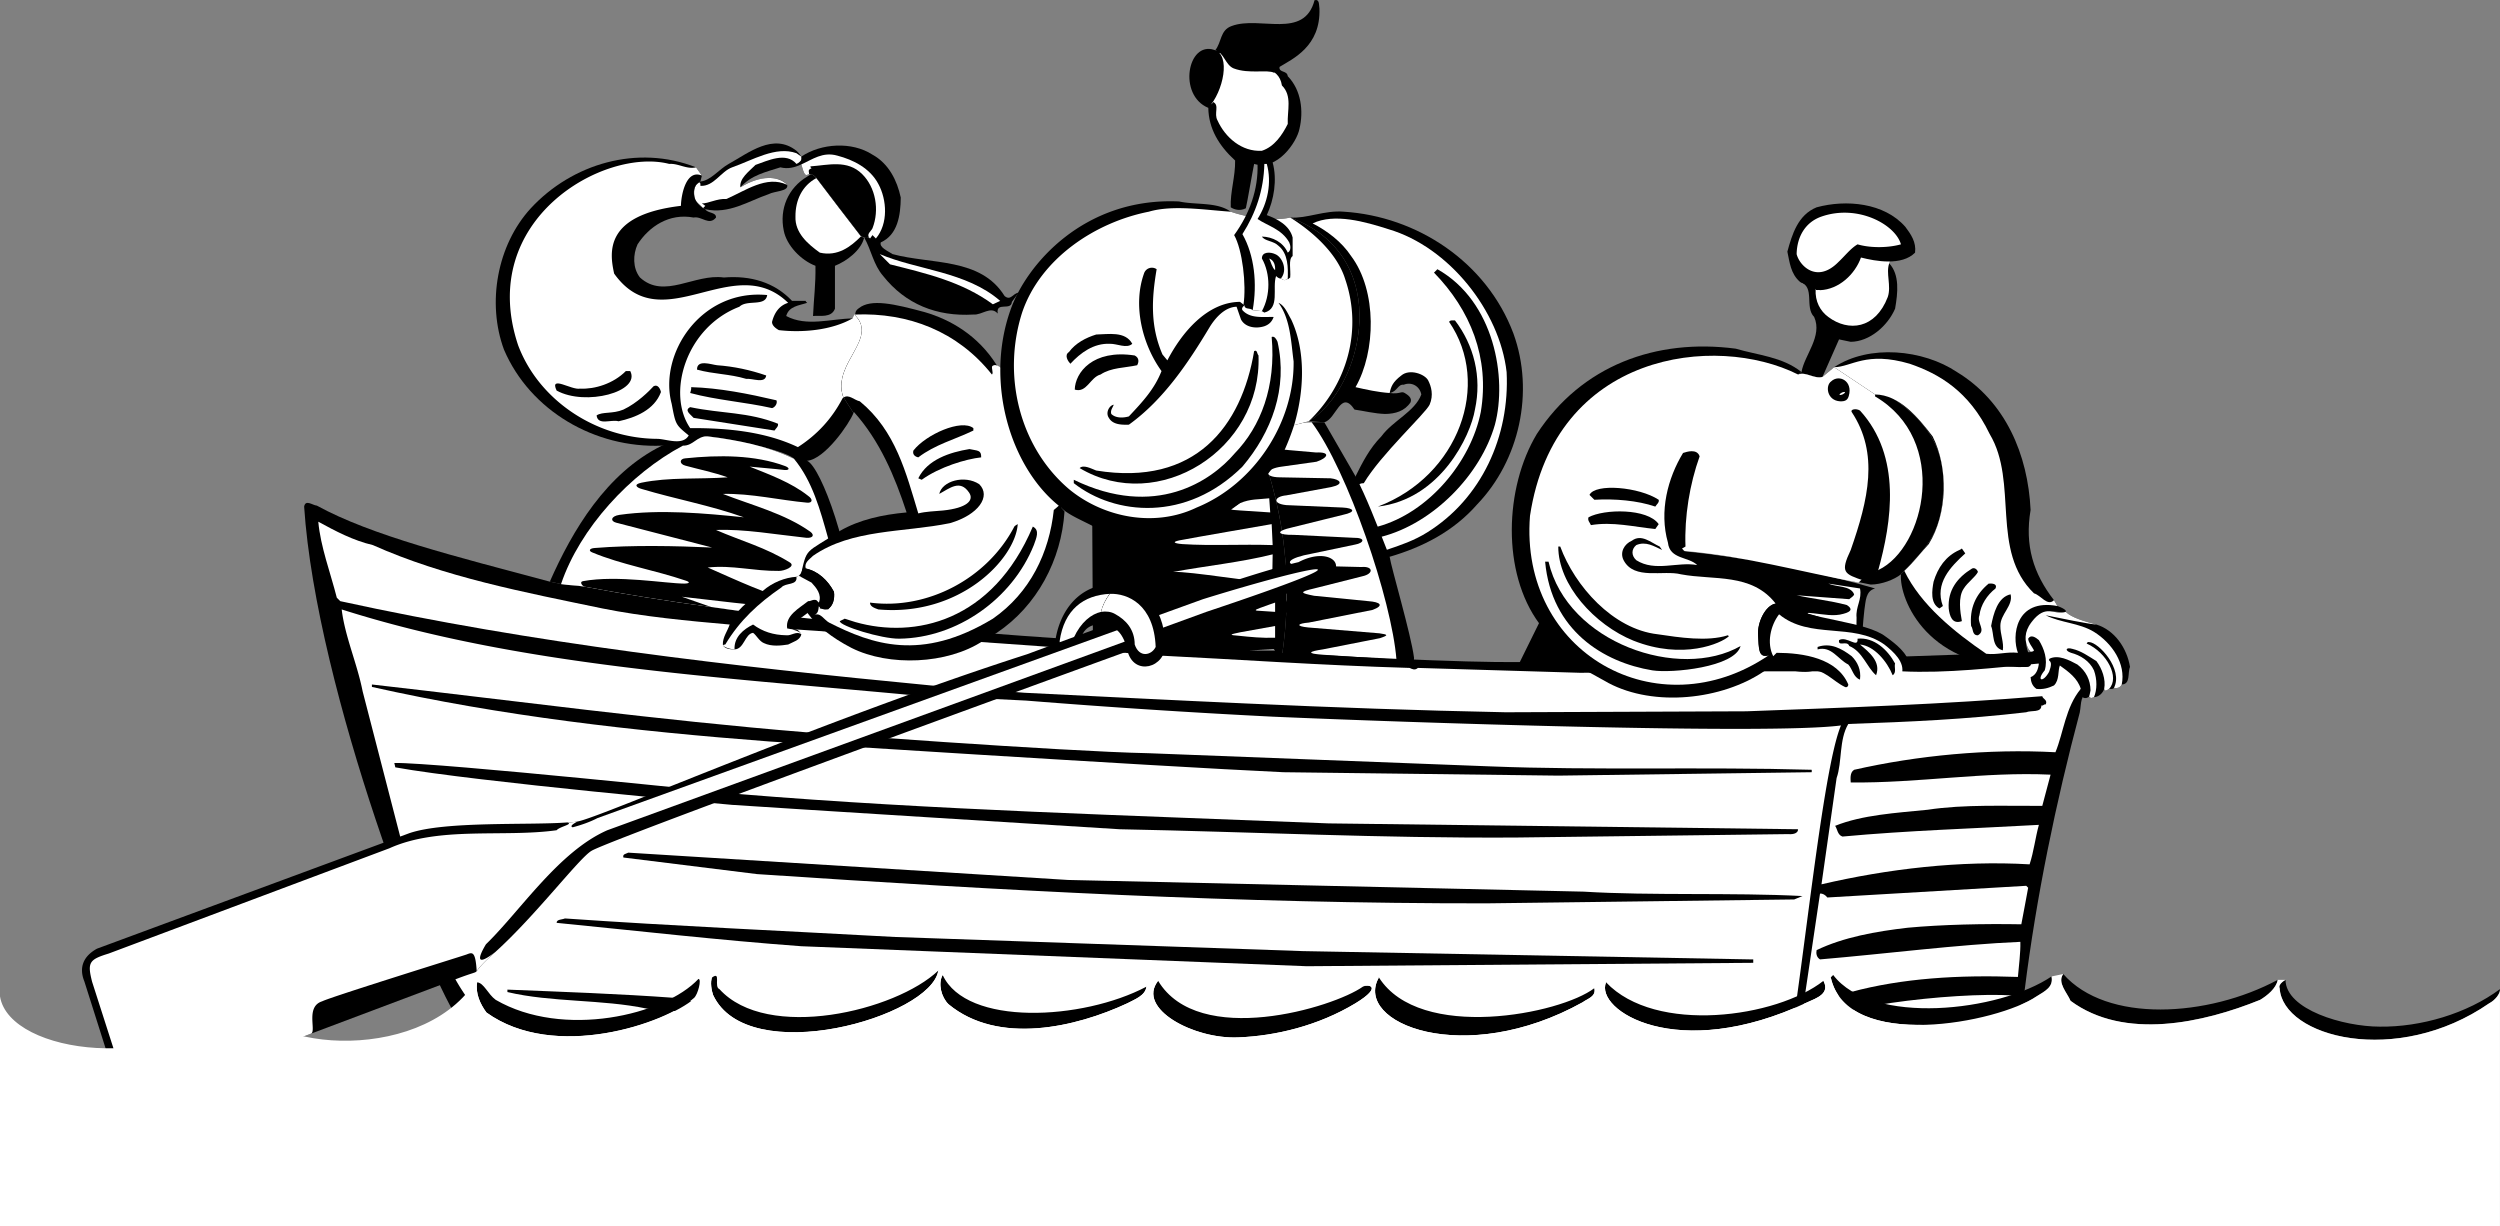 <svg xmlns="http://www.w3.org/2000/svg" width="512.906" height="251.63"><rect width="100%" height="100%" fill="#808080" stroke="none"/><path d="m279 107.333.602.2c1.742 2.875-2.43 4.64-3.602 7l-1 .699c-.797-.09-1.715.547-2.602.8 1.028.458 1.946-.038 2.602-.8l1-.7c.977-.023 1 .301 1 .301.785.133 1.035.282 1 1 .086-.039.125-.082.2-.101v.601c-.884 1.215-2.864 2.348-2.7 3.5l-2.7 2.7c-2.202 1.308-4.96.39-7-.5-1.144 3.222-3.546 6.617-6.8 8.5-1.133.68-2.781-1.512-2-2.403 3.91-3.652 6.145-8.418 7-13.797 3.266-.867 9.004-5.34 11.5-8.8l.102.097c.793-.597 1.218.536 1.898.5l1.5 1.204"/><path fill="#fff" d="M279 107.333c-.977 3.57-4.09 6.68-7.602 7.7-1.011.96.332 2.164 1.204 2.5 1.503.64 4.253-.387 4.398-2.7.785.133 1.035.282 1 1-1.367 1.551-3.445 3.688-6.102 3.399-1.37.012-2.574-1.328-3.699-1 1.621 1.437 3.953 2.215 6.102 1.398.258.817-.664 1.453-1.301 1.703-2.969.81-5.586-.816-8-1.203-.766 3.711-3.102 7.317-6.602 9.301l-.398-.398c3.758-3.848 5.95-8.305 7-13.301 4.89-1.367 9.414-5.043 12.5-9.602l1.5 1.203"/><path d="M264.7 44.63c3.366.258 7.066-1.543 11-1.199 14.968.957 29.269 10.254 34.8 25 4.367 12.055 1.168 26.055-7.398 35-4.934 5.656-11.336 8.856-18 10.8-12.008-.112-9.727-10.312-7-16.5 1.367-2.745 2.867-5.745 5.296-8.198 2.368-3.246 6.868-5.047 8.204-8.602-.336-1.746-2.036-2.644-3.602-2-1.234-.144-1.313 1.426-2.898 1.7 2.21.288 2.336-.462 3.097 0 .567.355 1.567.956 1.2 1.902-1.215 1.828-3.13 2.363-5.2 2.398-2.148-.055-4.457-.64-6.3-.898-2.833-4.246-3.731 1.953-6.2 2.597l-3.199-.199c11.121-6.68 17.875-33.762-3.8-41.8"/><path fill="#fff" d="M284.398 112.833c2.868-.945 5.77-1.945 8.403-3.601 11.168-6.945 16.965-19.746 16.3-32.899-1.433-12.546-11.835-25.648-24.203-29.3-4.832-1.547-11.132-3.348-15.597-1.2 2.867 1.454 5.965 3.754 7.898 6.7 5.367 7.152 5.067 19.652.903 26.898 2.289.52 4.558 1.031 7 1.2.289-1.348.644-2.266 2.398-3.598 1.687-1.426 4.809-.293 5.5 1 .625 1.199 1.16 3.02.3 5-.925 1.886-10.034 10.254-13.5 16.097-5.034-.043-2.94 15.774 4.598 13.703"/><path d="M282.7 103.931c16.6-6.285 23.347-25.172 14.6-37.898.266-.446.766-.246 1.2-.301 3.867 5.055 5.566 11.555 4.102 18.3-.895 5.387-7.059 18.403-19.903 19.9"/><path d="M283.398 110.13c10.668-2.742 20.368-12.742 23.301-23 2.547-9.535-.078-25.3-11.8-31.898l-.7.7c7.469 7.655 11.469 17.456 9.602 28.6-2.035 10.255-10.735 20.653-21.102 23.5-4.324.805-5.172 3.305.7 2.098m-22.297 33.801c-13.524 1.27-28.473 1.402-36.801.8l-.301-53.1c4.883-2.821 20.21-4.032 32.602-4.598 4.273 10.011 11.41 30.168 4.5 56.898"/><path fill="#fff" d="M261.102 111.833c-6.454-.214-12.446.184-18.5-.203-2.114-.168-2.145-.554.097-.898 1.188-.258 18.2-3.2 18.2-3.2l.203 4.301m-.102 7.7c-4.059-.114-16.531-2.305-20.3-2.2 6.769-1.246 13.769-1.945 20.402-3.601l-.102 5.8m.602 11.301c-2.586.102-5.028-.14-7.5-.402-2.063-.137-1.813-.265.296-.7.864-.136 7.204-1.3 7.204-1.3v2.402m-1-25.703s-5.305-.359-6.102-.398c-2.777-.172-2.332-.145-.102-1.5 2.13-.906 3.786-.742 6-1l.204 2.898m1 28.301h-5.5l5.199-.2zm0-7.898s-1.73-.121-3-.2c-1.23-.03-1.329-.16-.102-.601 1.258-.477 3.102-1.102 3.102-1.102v1.903"/><path d="M261.102 143.931c6.91-26.73-.227-46.887-4.5-56.898 3.312-.13 6.39-.23 9-.301 1.308-.035 2.484-.063 3.5-.102 1-.008 1.855-.027 2.597 0l6.403 11.102c2.148 4.062 4.28 9.598 7 16.5.312 2.18 4.398 15.937 5 20.7.27 4.812-13.434 7.644-29 9"/><path fill="#fff" d="M265.602 86.732c1.308-.035 2.484-.063 3.5-.102 7.39 9.899 16.441 36.48 17.398 48.703l-15-1c-3.734-.246-2.867-.695-.102-1.101l11.704-2.3c1.863-.622 1.644-.743-.102-1l-14.602-1.2c-2.738-.274-2.148-.82.102-1l13.102-2.602c2.41-.894 1.652-1.613-.903-1.797l-11.097-1.101c-2.735-.547-3.23-.758 0-1.5l9.898-2.5c2.387-.512 2.25-2.125-.2-1.899l-12.198-.3c-3.102.011-3.602-1.114.398-2.102l10.5-2.2c1.883-.327 2.25-1.44-.3-1.398l-12.302-.601c-2.898.062-4.398-.625 0-1.602l10.102-2.5c2.86-.605 2.25-1.382 0-1.5l-11.602-.5c-2.902-.289-2.523-1.765 0-2l9.204-1.699c2.832-.61 1.773-1.594-.102-1.8l-10.398-.2c-3.606-.023-2.98-1.793.398-2.2l7.102-1c2.28-.769 3.027-2.038-.102-1.898l-11.398-1c-3.352-.414-3.352-2.289-.204-2.902 3.102-.637 5.098-1.137 7.204-2.2"/><path d="M426.7 146.13c-4.934 18.555-8.934 37.957-11.302 56.903l-1.097 4.8-44.903 14.797c-25.023 4.04-249.273-.46-258.296-1.699-8.977-1.262-10.727-3.762-16.704-11.3-6.023-7.462-29.523-67.962-32-105.7.27-1.543 1.77-.246 2.602-.2 11.23 6.161 28.441 10.423 47.8 15.602 1.079.196 1.13.239 2.302.5 1.367.239 3.277.258 4.699.5 8.351 1.583 17.117 2.977 26.097 4.2 2.91.422 5.805.804 8.704 1.199 3.84.445 10.253 1.066 18.296 1.8.82.048 1.672.122 2.5.2 39.024 3.36 112.649 8.363 136.602 8.101l68.7-.8 49.1-1.7c1.762-.039 3.56 5.735-.902 8.297-2.23.957-1.832 2.555-2.199 4.5"/><path d="M229 120.033a14.58 14.58 0 0 0-4.602.5c-4.73 1.754-7.23 6.355-7.898 11-.559 4.43 4.707 4.851 5 .898.21-2.867 1.754-4.16 3.602-4.3.359.015.722.027 1.097 0-1.293-2.536 1.012-5.993 2.801-8.098"/><path fill="#fff" d="M227.7 121.833c-5.4.262-9.376 3.247-10.302 9.7-.023 1.386 2.352 1.886 2.903-.7 1.469-3.218 3.625-4.863 5.597-5.3.266-1.254.965-2.578 1.801-3.7m137.301 14v-.203h1.5v.203H365"/><path d="M377 77.732c1.469-.145 2.469.855 2.398 2.398.368 1.758-1.43 2.657-2.898 2-2.133-.644-1.934-4.445.5-4.398"/><path fill="#fff" d="M378 80.931c.367-.945.266-.043-.3 0h.3m35 123.301c-12.254-.781-40.004 2.531-43.5 7-.043 1.52-.543 3.687-.602 4 7.977-1.73 40.786-8.016 44-9l.102-2m-33.3-.699c10.566-2.848 22.167-3.547 34.3-3.102.168-2.144.566-4.945.5-7.2-12.934.556-27.531 2.454-41.102 3.602-.73-.445-.832-1.246-.699-1.902 5.469-2.644 12.168-3.844 18.7-4.598 6.968-.648 15.667-.847 23.3-.703.469-2.543.969-5.043 1.403-7.5l-.403-.398-40.8 2.398c-.43-.543-.93-.843-1.5-.797L370 206.232c2.625-.313 7.39-2.18 9.7-2.7"/><path d="M379.898 146.533c-9.023 3.968-52.191 1.136-71.398-4l14.898-30.2c23.809-.996 48.743 4.77 61.301 8.399-1.957.504-1.906 2.594-2.199 4.398-.625 5.414-.438 10.207-2.602 21.403"/><path fill="#fff" d="M380.898 126.732c-.23-2.246 1.168-3.746.704-6l-6.5-1c1.664.754 4.566.355 5.296 2.2-.132.456-.632.655-1 1l-10.796-.802c3.464.758 6.765 1.055 10.296 2 1.164.727 1.04 1.352-.699 1.801-1.945.582-4.097.102-6.097-.098-1.54-.21-1.66.004-.301.297 2.008.54 3.84 1.637 5.8 2 2.278.59 2.024 1.477-.3 1.703-3.645.247-4.66.172-.5 1.7 2.566.953 2.691 2.148 1 1.699-5.051-1.25-3.477-.121-1.602.8 1.293.587 1.863 1.075.403 1.301-1.415.149-.227.649.597 1 .801.399 2.403 1 2.403 1 .71-3.164 1.32-6.19 1.296-10.601"/><path d="M369.602 76.333c.566-3.445 4.367-7.347 2.597-11.3-2.031-2.047.27-6.145-2.898-7.2-.477-3.777-.781-9.59 5.398-12 5.961-2.28 10.508.477 12.903 8.2 2.164 2.355 1.765 6.054 1.199 9.3-1.535 3.555-5.235 6.754-9.102 6.797l-2.398-.5-3.403 7.703c-1.73.454-3.43-1.148-5-.5l.704-.5m-204-40.101c-3.934 2.355-5.735 6.656-4.801 11.101.566 2.954 3.465 6.055 6.5 7.2.066 3.855-.332 6.554-.5 10.3 1.367-.148 3.765.454 4.5-1.5v-8.8c2.367-.946 5.367-3.145 6-5.801 4.824-8.688-3.293-18.215-11.7-12.5"/><path fill="#fff" d="M176.602 48.533c-2.036 2.054-4.735 4.152-8.403 3.3-2.433-1.746-5.133-4.046-5-7.402-.031-3.344 1.367-6.344 4.301-7.898 5.125-3.364 14.258 2.27 9.102 12"/><path d="M144.7 42.931c-3.052-1.453-2.825-5.012-1-5.7 2.066-.144 3.866-2.546 5.8-3.6 4.066-2.243 9.168-6.446 13.898-2.7 1.274 1.11 1.618 2.52 1 2.8-1.324.61-2.703.997-4.296.602-2.934.954-5.934 1.555-8.204 4.098 3.961-2.512 8.102-2.387 9.602-.5.367 1.356-2.633 1.254-3.8 1.902-4.231 1.454-8.134 4.153-13 3.098"/><path fill="#fff" d="M144.2 42.732c-.532-.746-1.434-1.246-1.7-1.899-.133-1.347-.332-2.746 1-3.402.266.055.168.457.2.7 2.769.156 4.167-2.946 6.5-3.798 4.167-1.445 8.968-4.445 13.198-2.902l1 .7.204.3c-.133.457-.735 1.055-1.204 1.2-2.132-2.544-5.93-.645-8.398.202-1.332 1.352-3.332 2.754-3.102 4.598 4.145-2.543 7.852-2.387 9.602-.5-4.234-2.043-8.633 1.254-12.5 2.902-1.832-.148-3.734.954-5 .899l.7.5-.5.5"/><path d="M262.5 13.732c-.133 1.254 1.566.656 1.7 1.898 2.769 2.856 3.269 7.157 2.402 10.801-.536 2.754-4.59 8.66-9.301 7.2-.235 1.038-1.418 7.949-1.7 9.1-1.101.563-2.234.356-3.101-.198-.133-3.145.969-6.348.898-9.602-3.332-3.043-5.43-6.543-5.5-10.8-5.753-12.278 8.043-17.528 14.602-8.4"/><path fill="#fff" d="M250.3 10.833c2.012-1.039 2.825 1.274 5.4 2.399 2.238.75 6.675.187 7.3 4.3 2.168 2.153 1.066 5.153 1.2 7.9-1.134 2.253-2.731 4.655-5.302 5.5-4.132.253-7.53-2.747-9.097-6.2-.832-1.445.465-3.145-.903-3.8-1.628 2.855-3.148-8.388 1.403-10.099"/><path d="M262.5 13.732c2.664-1.637 8.5-4.188 8.2-12-.134-.746.066-1.945-1-1.7-2.134 8.153-11.231 3.153-17 5.301-2.434.852-2.032 3.352-3.4 5 1.825.399 2.06 2.989 3.802 3.7 3.148 1.199 6.91.172 8.296.898l1.102-1.2"/><path d="M249.102 10.232c-5.477-1.813-7.477 9.312-1.204 11.898 3.102-3.336 4.692-10.925 1.204-11.898"/><path fill="#fff" d="M376.3 45.833c-5.816 1.715-7.359 7.75-3.8 13.5-.14 2.52.95 4.485 2.602 5.7 4.125 3.078 9.668 2.511 12.199-4.102.765-2.246-.434-4.945.3-6.898 1.344-4.254-3.347-10.547-11.3-8.2"/><path d="M369.3 57.833c-1.933-1.648-2.132-4.046-2.6-6.203.968-3.543 2.167-7.543 6-9.097 6.066-1.645 13.866-.946 18.198 4 1.168 1.554 2.27 3.152 2 5.3-2.73 2.754-8.132 1.754-11.097 1-1.235 3.454-4.535 6.555-8.403 6.7-.332-.145-.832.152-.898-.2l-3.2-1.5"/><path fill="#fff" d="M373.7 44.431c7.468-2.594 15.175 1.656 16.3 5.7-2.734.757-6.332.757-8.898 0-1.414.82-2.59 2.37-3.903 3.6-4.445 4.528-8.039.735-8.597-1.6.066-3.544 1.765-6.544 5.097-7.7m4.001 104.402c-14.532 1.954-90.579-.656-116.598-1.8a1700.385 1700.385 0 0 1-50.602-3.301l-24.3-1.2c-39.032-3.644-79.833-5.945-116.098-17.5.664 5.555 3.164 11.055 4.296 16.801l7.704 29.797c15.03 47.715 19.609 43.914 65.296 46.5 43.477 2.54 201.977 2.871 219 .903 3.364-17.715 7.368-60.848 11.301-70.2"/><path fill="#fff" d="M371.5 137.732h18.7c9.167.453 19.167-.746 28.1-1.602 7.735-1.5 11.579 2.399 8.598 5.203-3.132 3.754-3.53 8.954-5.199 13-13.73-.746-28.332.653-41.3 3.598-.93.555-.731 1.957-.7 2.602 13.867.152 27.367-2.246 41-1.602L419 165.333c-7.332.055-16.031-.347-23.5.797-6.531.657-13.434 1.055-19 3.301.469.656.469 1.856 1.5 2.2 13.469-1.243 26.867-1.645 40.3-2.4-.734 2.657-1.034 5.454-1.902 8.102-14.23-.847-29.23.954-42.699 4.098l3.102-21.8c1.168-3.344.465-7.844 2.398-11.098 12.867-.446 23.969-.946 36.5-2.403.969-.445 3.168.157 3.102-1.398.367.156.566-.344.898-.2.469-.945-.633-1.144-.699-1.699-20.234 1.653-40.332 2.352-60.7 3.098l-49.402.2c-18.097-.364-35.62-1.005-53.097-1.798-15.153-.667-30.274-1.457-45.602-2.203L191 140.63c-41.133-3.945-81.734-8.644-121.2-17.297l-.698-.703c-1.336-5.242-3.336-10.445-3.801-15.597 3.566 1.953 7.168 3.855 11.199 4.8 14.668 6.555 30.969 9.653 47.102 13 8.164 1.653 17.566 2.555 26.097 3.297 30.45 2.364 59.676 3.871 86.903 6.301 17.464.856 33.964 2.055 52.597 2.602.567.254 1.067.554 1.7 0l33.3 1 37.7-.301h9.601"/><path d="M175.398 64.63c-.074.207-.21.41-.5.703-4.43.055-9.43 1.754-13.597-.5.566-2.046 2.668-2.148 4.3-2.703-.132-.144-.335-.242-.3-.398H162.5c-3.633-3.844-8.531-5.246-14-4.8-6.031-.845-12.234 4.554-17.2 0-1.534-1.946-1.433-4.747-.5-6.802 2.368-3.644 6.466-6.445 11.5-5.5 1.669-.343 3.169 1.758 4.598 0 .07-1.144-1.73-.843-2.199-1.699-3.05-1.453-2.824-5.012-1-5.7l.301-1.198-1.2-1.7c-12.034-4.746-25.433-.746-33.902 8.399-6.93 7.555-9.03 19.453-5.5 29 5.368 12.555 18.668 20.254 32.403 19.7 4.887.925 7.906.155 8.597-1.9 1.993-.234 16.72 2.68 18.5 4.598.676.711 1.907.793 2.704.403 3.66-.332 8.671-7.64 9.5-9.801-.692-1.188-1.633-2.375-2.204-3.602-1.96-6.738 7.356-11.64 2.5-16.5"/><path fill="#fff" d="m175.3 64.533-.402.8c-4.332 2.454-10.332 2.954-15.097 2.399-.633-.344-1.434-.945-1.403-1.7.47-1.847 1.47-3.347 3.301-3.902-11.23-10.945-25.832 7.856-35.699-6-.938-4.273-2.125-12.023 13.7-13.898.066-2.547 1.175-7.563 4.3-6.2l-1.2-1.699c-1.933.454-3.632-.847-5.5-.703-13.323-3.445-39.616 11.41-31 37.203 4.266 11.352 16.067 19.153 28.598 19.2 1.868.054 5.168 1.453 6.403-.7-2.719-2.222-2.684-2.19-3.5-6.5-2.738-10.226 6.012-23.601 19.597-22.3-.332 2.453-4.132.855-5.699 2.398-11.074 4.238-14.949 17.863-10.097 24.902 7.765-.046 15.464.754 22.097 3.899 3.969-2.547 6.969-5.844 9.102-9.899a.641.641 0 0 1 .3-.3 1.03 1.03 0 0 1-.203-.403c-1.968-6.773 7.446-11.695 2.403-16.597"/><path d="M119 79.732c3.066.156 6.867-1.047 9.398-3.602h.903c2.199 4.239-9.176 7.266-15.102 4-1.531-3.242 3.067-.043 4.801-.398m8.898 4.301c2.829-1.332 5.317-3.825 6.204-4.801.867-.445 1.367.555 1.5 1.2-1.336 3.655-5.235 5.253-8.704 6-1.53-.446-4.23.956-4.5-1.2 1.165-.813 3.293-.27 5.5-1.2m13.704-.499c6.464 1.355 11.867.953 18 3.398.164.555-.434.957-.704 1.402l-16.597-2.601c-.535-.645-2.035-1.547-.7-2.2m.199-4.101c5.766.156 11.766 1.356 17.5 2.7.266.656-.331 1.456-.902 1.6-5.53-1.245-11.43-1.644-16.796-3.1.066-.344.265-.743.199-1.2m5.301-4.5c3.464.254 6.765.957 10.097 2.102-.23 1.754-2.832.554-4.097.699-3.536-1.047-6.633-.945-10.102-1.899-.031-2.148 2.867-1.046 4.102-.902M112.8 119.333c1.079.196 1.13.239 2.302.5 1.367.239 3.277.258 4.699.5 8.351 1.583 17.117 2.977 26.097 4.2 2.91.422 5.805.804 8.704 1.199 1.543.16 13.457 1.351 18.296 1.8.82.048 1.73.122 2.602.2-.781-14.758-6.977-31.77-9.898-33.2-.536-.296-1.54.45-2.704-.402-5.43-2.644-11.53-3.843-17.699-4.597-2.23-.145-2.933 1.953-5.097 1.898H135.8c-11.434 5.656-18.336 17.367-23 27.902"/><path fill="#fff" d="M115.102 119.833c3.859-11.44 14.164-22.648 25-28.402 2.164.055 2.867-2.043 5.097-1.898 6.168.754 12.27 1.953 17.7 4.597 3.769 4.555 5.367 10.457 7 16.301 1.812 6.77 2.675 10.586 3 17.102-8.044-.735-14.458-1.356-18.297-1.801-2.899-.395-5.793-.777-8.704-1.2-8.98-1.222-17.746-2.616-26.097-4.199-1.422-.242-3.332-.261-4.7-.5"/><path d="M119.8 120.333c8.352 1.583 17.118 2.977 26.098 4.2l-6-2.102c4.45.48 16.973 2.074 22.204 2.3 4.71.313 4.648-.624 0-1.698-4.602-1.051-10.418-3.73-16.903-6.602 5.067-.543 9.414.762 14.602.7 1 .038 3.48-.88 2.3-1.7-4.945-3.101-10.035-4.445-15.203-6.7 5.79-.233 12.25.938 18.5 1.602 1.38.11 1.743-.539.903-1.203-5.313-3.785-11.996-5.449-18-7.797 5.77-.14 11.754 1.301 17.3 1.797 1.102.086 1.231-.683.2-1.398-3.465-2.738-7.883-4.348-12-6 2.086.219 4.75.406 7.199.7 1.043.058 1.016-.446.102-.802-6.196-2.324-13.664-2.312-20.5-1.597-1.23.078-1.266 1.172 0 1.5 2.828.777 5.789 1.363 8.699 2.398-5.926.422-12.082-.07-17.7 1.102-1.636.332-1.093.984.098 1.3 6.934 2.07 14.082 3.364 20.903 5.797-7.93-.812-17.215-1.675-25.5-.5-1.801.27-1.914 1.29-.704 1.602 2.668.672 19.704 5.101 19.704 5.101-7.567-.335-16.313-.535-24.102.098-1.066.07-1.312.578-.5.903 5.988 2.507 12.863 3.636 19.2 5.796.855.274.894.575-.302.602-3.785-.004-13.73-1.797-20.796-.5-.797.156-.11.96.199 1.102"/><path d="M174.7 132.931c7.667 3.856 19.667 3.356 26.902-1.398l2.898-1.7c8.266-5.546 13.266-14.945 13.898-24.902l-.699-.8c-.738-7.25-6.949-19.337-13.199-29.2-3.844-6.129-9.512-9.367-14.8-10.898-6.2-1.676-11.005-2.797-13.5-.801-.825.59-.63.965-.802 1.398 4.856 4.86-4.46 9.762-2.5 16.5.57 1.227 1.512 2.414 2.204 3.602.008-.086.046-.176.097-.2 5.27 5.856 8.367 13.153 10.801 20.598-4.934.457-9.633 1.457-13.7 3.801-7.26 4.856-6.702 3.055-8.1 9.602-1.747 4.48 2.265 10.144 10.5 14.398"/><path fill="#fff" d="M218 101.13c-1.672-8.578-11.441-28-14.3-26.097-.512.136.238 1.511-.2 1.8-7.031-8.847-17.133-12.746-28.102-12.3h-.097c5.043 4.902-4.371 9.824-2.403 16.597.04.164.114.286.204.403 1.074-.688 2.171.57 3.296.8 7.368 6.055 9.47 14.653 12 23 1.551-.398 3.368-.44 5.102-.601 4.82-.5 6.441-2.063 5.3-3.7-1.835-2.69-3.91-.894-6.1.301.581-2.664 5.198-3.957 8.198-2 2.485 2.47-.144 6.305-6 8-9.53 1.954-20.132 1.153-28.097 6.7-.735.754-1.832 1.355-1.5 2.597 2.566.555 4.566 2.457 5.8 4.801.399 3.113-1.757 4.606-3.101 2.902-.125 1.086-.191 1.497-1 1.899 1.266-.746 2.066.953 3.102 1.5 8.773 4.437 18.859 8.121 33.597-.8 7.668-5.345 11.567-13.544 12.5-22.302.48-.488 2.207-1.359 1.801-3.5"/><path d="M199.7 87.833v.5c-3.833 1.852-7.833 2.852-11.302 5.5-.73-.148-1.23-.648-1-1.402 2.57-3.297 9.84-6.535 12.301-4.598m-.801 4.297c1.657.375 2.45.149 2.403 1.703-3.113.336-8.535 1.954-12.2 4.598l-.703-.3c1.868-3.844 6.47-5.344 10.5-6M175.5 127.63c12.133 3.457 28.129-.035 36.398-19.597 1.47.754.727 2.324.204 3.8-4.434 11.055-15.735 19.055-27.602 19.2-3.633.054-12.332-2.645-12.2-3.602l1-.5c.68.219 1.41.457 2.2.7"/><path d="M178.5 123.63c11.766 1.555 24.066-4.945 29.602-15.597.066-.145.699-.5.699-.5-.492 7.152-11.863 19-28.602 17.5-.633-.246-1.73-.547-1.699-1.403m87-36.398a50.98 50.98 0 0 1-2 5.2c-6.875 10.737-16.332 20.655-39.102 15.6-2.332-1.245-5.332-2.445-6.699-3.902l-.5-.398c-9.789-7.871-15.195-25.094-9.898-40.102 3.195-9.238 15.031-23.195 34.597-22.297 3.47.754 7.77.055 10.602 2.098 2.914 1.05 8.46 2.074 12.2 1.2 21.675 8.038 14.921 35.12 3.8 41.8l-3 .8"/><path fill="#fff" d="M262.3 62.13c2.466 3.356 2.567 8.055 3.098 12 .168 12.555-8.03 25.157-19.898 30-8.633 4.157-19.133 2.055-26.2-3.797-10.132-8.648-13.734-23.246-9.6-36.203 3.769-11.144 15.066-18.543 26-20.699 4.866-1.445 11.566-.344 16.8 0 2.914 1.05 8.46 2.074 12.2 1.2 4.566 2.855 9.667 7.355 11.3 12.702 3.566 10.454.367 21.555-7.5 29.098l-3 .8c2.121-7.12 2.39-15.382-.602-21.698-.73-1.246-1.332-2.848-2.597-3.403l-7 .5-.903-.699c-6.832.055-12.03 6.457-14.898 12l-1-1.2c-2.531-5.843-2.234-11.444-1.2-17.5a1.698 1.698 0 0 0-2.6.9c-2.333 6.554-.333 14.554 3.6 20-1.433 3.656-3.831 6.257-6.698 9.3-1.235.356-2.735.356-3.602-.5-.234-.746.266-1.246.5-1.898-.934.152-1.734 1.652-1 2.699.766 1.355 2.469 1.453 4.102 1.398 7.164-5.144 12.265-12.843 16.5-19.898 1.164-1.945 3.164-4.246 5.597-4.3l.903 2.6c.867 1.653 3.066 1.954 4.796 1.4.97-.345 1.57-.946 1.903-1.9-2.332-.046-4.832.356-6.403-1.402-.23-.445.168-.742.403-1l7-.5"/><path d="M224.898 96.533c20.399 3.32 29.84-9.145 32.403-24.5.668-.348.566.554.898.898.735 19.309-20.57 32.703-36.699 23.102.766-.746 2.266.054 3.398.5"/><path d="M220.3 98.431c16.7 8.113 28.212.238 33-5.398 5.376-5.535 8.509-13.742 7.598-23.903.57-.242.97.457 1.204 1 2.164 9.555-1.235 18.555-7.204 25.602-11.496 11.418-26.16 10.012-34.597 3.398v-.699m4.597-29.801c2.47-.043 5.97-.742 7.403 1.903-1.133 1.054-3.133-.047-4.602 0-3.332-.145-6.031 1.855-8.097 4.097-.434-.445-1.336-1.742-.301-2.398 1.367-1.844 3.465-2.945 5.597-3.602m7.902 4.301c.95.488.868 1.356.5 2-2.534.555-5.331.457-7.5 1.902-2.132.555-2.831 3.852-5.3 3.098.07-3.473 3.695-8.324 12.3-7m26.098-9.098.5.297c3.27-.843 1.57-5.043 2.403-7.5l-.2-1.199c-.632-.543-.835-1.644-1.203-2.398.97.355 1.27 1.355 1.204 2.398l.199 1.2c.676.667 1 .5 1 .5.574.413.855.484 1.398 0-.027.042-.027.097 0 .202l.5-.402c.168-1.543-.433-3.746.5-4.398v-3.801c-.633-2.547-3.23-3.844-5.3-4.602 1.468-3.144 2.167-7.242 1.203-10.797-.325-1.359-3.04-.976-3.102.297.168 5.258-1.625 10.207-4.8 14.602 1.675 2.937 2.566 10.156 1.902 14.398h.199c.066.957 1.168.457 1.699 1l1.898.203"/><path fill="#fff" d="M258.898 63.833c1.77-3.246 1.77-7.648 0-10.8-.03-1.446 1.77-1.348 2.704-.903 1.437.547 2.656 3.215 1.199 5 .574.414.855.485 1.398 0 .07-2.113.11-5.09-1.898-6.699-1.035-1.043-2.832-.945-3.403-1.898 2.168.054 4.368 1.152 5.301 3.3.77-.445.567-1.546.301-2.101-1.531-2.746-4.531-3.445-6.5-4.8 2.066-3.247 2.969-7.446 1.898-11.302h-.5c-.132 5.356-1.73 10.055-4.5 14.403 2.47 4.355 3.07 10.152 2.102 15.597l1.898.203"/><path d="M376.3 75.333c15.75 6.864 22.352 13.372 22.4 23.7.007 10.304-3.231 13.015-8.7 18.8-1.375 1.086-3.938 2.086-6.2 2.098-2.843-.61-18.741-3.797-28.8-5.7-4.422-.862-7.125-1.374-9.898-1.698 4.714 6.578 16.46 1.261 21 9.8 4.46 8.586-.29 12.461-4.204 15.399-8.632 5.855-22.53 7.355-31.898 2.398-1.734-.945-3.434-1.945-5.102-2.797-3.164-2.18-7.71-7.476-9.097-9.402-7.735-10.445-7.133-27.844-.5-38.898 9.168-14.047 24.465-19.645 40.8-17.5 4.567 1.355 9.567 1.652 13.5 4.8l-.703.5c1.57-.648 3.27.954 5 .5l2.403-2"/><path d="M423.102 125.63c-3.856-.535-4.977.29-6.602 2.403-2.656 4.656 1.766 8.054-.398 8.8-20.672.727-26.477-13.914-26.102-19 5.469-5.785 8.707-8.496 8.7-18.8-.048-10.328-6.65-16.836-22.4-23.7 7.169-4.746 18.266-3.648 25.2 1 9.969 6.055 14.566 16.954 15.102 28.297-1.235 7.258.566 13.055 4.796 18.5l.704 1.203c1.898.649 2.289 1.372 1 1.297"/><path fill="#fff" d="M384.7 80.931c4.968.055 8.866 4.754 11.8 8.602 3.266 6.453 3.066 15.855-.8 22.097-1.634 1.758-3.134 3.758-5 5.5 3.366 6.957 10.269 12.555 16.8 17 2.266.258 4.168-.445 6.5-.199-1.29-3.398-.535-11.21 8.102-9.598l-.704-1.203c-1.332 1.356-2.73-1.043-4.097-1.398-9.035-8.746-3.133-22.746-9.102-32.7-4.25-8.835-10.449-12.363-16.398-14.402-8.989-2.648-11.926.664-15.5.703l8.398 5.598"/><path d="M164.7 116.63c-.141.563-.356 1.075-.802 1.5l2.602 1.403c.969 1.054 2.168 2.453 1.5 4.097v.703c.066.055.266.153.2.5l1.698.2c.97-.946 1.368-2.145 1.204-3.602-1.235-2.344-3.235-4.246-5.801-4.8h-.602"/><path d="M168 123.63c.668-1.644-.531-3.043-1.5-4.097l-2.602-1.403-.5.203c-2.332.153-4.93 1.153-6.898 2.899-3.063 1.937-5.793 4.394-6.8 6.898-.434 1.356-1.434 2.555-1.4 4.102.137.75 1.286 1.035 2.4 1 1.968-.047 2.113-3.188 3.8-3.399.668.461 1.27 1.711 2.2 2.098 1.585.781 3.616.512 5 .3.968-.546 2.468-.843 2.698-2.1-1.164-1.938-1.898-.462-2.898-1.2.969.254.469-.945 1-1.2 1.969-.644 3.566-2.644 5.5-3.398v-.703"/><path fill="#fff" d="m168 123.63-.5-.5c-.734-.242-1.133.258-1.7.203-1.831 1.454-4.734 2.954-4.3 5.598 1.313.176 2.797.7 2.898 1.2-1.03-.743-2.03.355-3.097.202-2.633-.046-4.832-.746-6.801-2.203-1.934.957-3.934 2.555-3.8 5.102-1.137 0-3.29-.902-1.9-1 2.966-4.945 6.766-8.445 11.5-11.7.868-1.046 3.368-.347 3.098-2.199l.5-.203 2.602 1.403c.969 1.054 2.168 2.453 1.5 4.097"/><path d="M206.102 60.732c-4.934-7.945-15.036-6.445-23-8.602-.934-.644-2.735-1.343-2.403-2.398 3.469-1.547 4.067-5.547 4.102-9.2-.735-3.445-2.434-6.945-5.801-8.8-4.234-2.746-10.531-2.344-14.602.398v1.602c1.164 4.324 1.102.437 3.102 2.8 2 2.637 7.395 9.747 9.102 11.9l.699.3c1.465 2.555 1.867 5.555 3.898 7.898 4.567 5.758 10.969 8.356 18.5 7.903 1.77.152 3.567-1.848 5-.2-.433-2.546 2.77-.445 2.903-2.402L209 60.033c-1.234.152-1.633 1.754-2.898.699"/><path fill="#fff" d="M164.398 33.732c2.278-1.02 4.407-2.664 7.403-1.8 3.265.855 6.668 2.554 8.398 5.8 1.77 3.254 2.067 8.156-.5 11.2l-.699-.7-.5.7-.2-.2c-.527.21-1.113.094-1.698-.3-1.707-2.153-7.102-9.263-9.102-11.9-2-2.363-1.938 1.524-3.102-2.8"/><path d="M176.602 48.431c-1.707-2.152-7.102-9.262-9.102-11.898-.55-.649-1.195-.895-1.5-.801.027-.395-.402-.91.5-1.2-.133-.144-.332-.245-.2-.402 3.567-.242 7.567-1.445 10.598 1.602 2.77 2.754 3.57 7.355 2.102 11.101-.234.555-1.234 1.153-.7 1.899-.527.21-1.113.094-1.698-.3"/><path fill="#fff" d="m205.2 61.732-1.5.7c-6.333-4.645-13.731-6.345-21.098-8.2L180.5 52.13c7.566 3.258 17.766 3.555 24.7 9.602m171.1 13.601-2.402 2c-1.73.454-3.43-1.148-5-.5-16.937-8.5-49.921-4.613-55 29-2.226 28.11 26.204 44.114 49 28.598-2.23.688-2.03-1.543-2.199-4.098-.215-2.632 1.524-6.171 3.602-6.5-4.926-6.332-12.735-4.746-19.403-6-3.632-.945-9.632 1.254-11.796-2.902-.836-1.644.164-3.344 1.699-4 1.965-1.445 3.867.356 5.699 1.2l.5.702c-1.633-.746-3.332-1.847-5.3-1-1.032.852-1.032 2.153 0 3.098 3.866 2.457 8.468.254 12.5 1-1.731-1.746-5.634-1.144-6-4.598-1.833-6.445-.032-13.246 3.1-18.402.766-.246 2.868-.945 3.4.7-2.032 5.656-3.134 12.355-2.9 18.5l-.698.402.5.5c12.265 1.054 23.765 4.254 35.699 6.5l.5-.5 3.597-2.102c9.575-4.547 14.602-26.637-.699-35.598v-.402l-8.398-5.598"/><path d="M317.7 115.232c3.859 16.687 26.89 24.5 39.402 17.3-1.16 4.38-14.137 5.63-18.102 5-10.004-1.64-20.703-8.156-22-22.3h.7"/><path d="M320.102 112.13c2.964 8.055 10.765 16.957 20 18 4.464.657 10.164 1.555 14.398.203l.2.2c-1.509 1.43-9.391 4.957-19.598.898-7.957-3.238-15.434-11.45-15.403-19.3h.403m20.198-4.598-.698 1c-4.434-.446-8.735-1.547-13.204-.801-.23-.547-.73-.945-.5-1.602 3.184-1.738 12.118-1.879 14.403 1.403m-.001-5c.169.554-.433.953-.698 1.398-3.633-1.246-8.336-1.644-12.5-1.398l-1-1c1.16-2.43 10.203-1.64 14.199 1m61.699 10.3c.168-.046.266-.148.5-.3l.7 1c-3.032 2.754-6.333 6.152-4.598 10.8l-.704.5c-1.93-1.046-1.53-3.746-1.199-5.5.867-2.847 2.469-5.246 5.301-6.5m2.602 3.797c.566-.242 1.066.258 1.199.703-.535 1.055-2.133 2.153-2.903 3.399-1.23 1.754-.73 4.855-.398 6.7-2.031.753-2.531-1.145-2.7-2.599-.234-3.746 1.766-6.347 4.802-8.203m3.398 3.102c.566-.047 1.867-.047 1.398 1-1.73 1.355-3.03 3.355-3.296 5.5-.633 1.555 1.464 3.055-.301 4.101-1.235.055-.934-1.347-1.403-1.902-.332-3.543.868-6.445 3.602-8.7m4.5 2.2c.566 2.356-2.133 4.055-2.102 6.5-.03 1.656.77 3.457.5 5-2.332-.644-1.73-3.344-2.398-5 .469-2.543 1.367-5.945 4-6.5m-36.8-43.699c-1.255.863-.895 3.934 1.8 4.101 1.184.06 1.586-.359 1.8-1.101.887-3.063-1.988-4.508-3.6-3"/><path fill="#fff" d="M377.898 80.533c-.648.324-.714.695.102.398.75-.387.688-.7-.102-.398"/><path d="M379.898 84.533c-.336-.504.832-.836 1.704-.301 8.586 9.422 6.523 22.812 3.699 32.898l-2.903 2c-4.054-1.402-4.902-1.64-2.699-6.297 3.614-10.351 5.848-19.78.2-28.3M115.898 188.431c22.368 1.555 45.07 2.555 67.704 3.8l83.699 2.9 92 1.702h.398v.7l-91.597.699-103.704-4.102c-16.93-1.242-33.43-3.144-50.199-4.797-.031-.746 1.168-.648 1.7-.902m12.999-13.5 90.204 5.602 105.796 2.398c13.97.856 30.368.156 44.903.902l-1.7.7-63.101.8c-50.832.055-99.531-2.648-149.7-6l-27.402-3.402c-.23-.746.57-.746 1-1m-47.796-17.5-.204-.898c8.57-.145 71 6.398 71 6.398 39.47 3.254 80.27 4.356 120.704 6l96.296 1.2c-.03 1.054-1.43 1.054-2.199 1l-55.898.702c-27.735.153-53.235-1.148-81.102-1.703 0 0-73.133-4.543-79.5-5 0 0-52.832-4.742-69.097-7.699m182.198 1 56.4.7 52-.7v-.5c-22.434-.644-44.532.156-66-.7l-70-2.698c-17.731-.348-70.4-4.301-70.4-4.301-30.034-2.445-60.331-6.547-89-9.8v.5c26.567 5.956 53.466 9.054 81.598 11.198 0 0 78.57 5.055 105.403 6.301m-130.601 48.5c-9.231-1.945-19.532-1.246-28.598-3.398v-.5c11.164.453 22.964.855 34.398 1.699 9.152 1.668 12.96 4.082-5.8 2.2"/><path d="M210.7 134.232c24.003-8.875 45.905-16.621 55.698-18.899 6.977-3.664 11.352 1.637 3.602 4.297-13.293 4.707-143.883 52.106-148.602 54.903-2.484 1.375-11.441 13.258-19.796 20.8-3.13 2.762-3.508 3.567-3.801 3.899-.305.402-.496.207-4.403 1.7l-29.5 11.1L31.7 224.13c-5.742 2.04-6.742 1.04-8.5-4.199l-5.898-18.598c-1.176-2.914-.14-5.199 2.597-6.703L84 170.931c7.39-2.512 24.523-1.59 32.398-2.2a11.844 11.844 0 0 0 2.102-.198c4.266-.63 50.375-20.864 92.2-34.301"/><path fill="#fff" d="m24.898 220.13-6-18.699c-1.023-4.012-.585-4.57 3.403-5.8l57.597-21.598c10.13-4.582 23.461-2.184 34.301-3.7.637-.757 3.488-1.226 2.2-1.601a11.844 11.844 0 0 0 2.101-.2c-1.234.653-1.527 1.036-1 1.2 1.824-.488 3.535-1.086 5.102-1.899L246.8 122.931c23.824-7.387 37.96-9.851.699 2.602l-122.898 44.8c-10 4.387-17.856 16.567-24.903 23.399-1.832 3.055-1.867 4.504 1.903 1.601-3.13 2.762-3.508 3.567-3.801 3.899-.258-4.23-.93-3.848-2.102-3.399-1.234.43-27.781 8.68-29.597 9.598-3.395 1.07-1.262 5.817-2.204 6.602L31.7 224.13c-5.742 2.04-6.742 1.04-8.5-4.199l1.7.2"/><path d="M229 120.033c-1.79 2.105-4.094 5.562-2.8 8.097 2.816.239 4.292 1.918 5.1 5.301 1.243 5.438 7.95 3.613 7.802-1.398-.461-8.106-4.903-11.575-10.102-12"/><path fill="#fff" d="M227.7 121.833c-.837 1.122-1.536 2.446-1.802 3.7 1.043-.164 2.028-.035 2.801.398 2.426 1.3 4.09 3.317 4.102 6.3.949 2.813 3.457 2.224 4.3.5-.34-8.773-5.788-11.034-9.402-10.898"/><path d="M362.898 134.431c-2.23.688-2.03-1.543-2.199-4.098-.215-2.632 1.524-6.171 3.602-6.5 7.574 3.336 18.625 3.684 22.597 6.797 1.832 1.32 4.809 3.54 4.704 5.801.054-.844-3.426 1.988-3.301 2.102.226-.325-3.293.062-3.403 0-.539.687-2.691 1.218-3.296.898.004-.152-2.434 1.93-3.102 1.5-2.434-1.144-4.531-3.945-7-3.2-2.543.52-7.965-.843-8.602-3.3"/><path fill="#fff" d="M390.2 138.232c.628-2.383-1.669-4.484-3.598-6-6.473-4.582-15.274-.984-21.602-6.2-1.77 2.317-2.57 5.919-1.2 8.598l.7-.699c5.531.02 12.43 1.117 14.7 6.5.03.418-.47.719-.7 1"/><path d="M372.898 132.732c2.668-.945 4.97.355 7 1.898 1.168 1.157 1.97 2.758 1.704 4.801-1.336-.445-1.536-2.144-2.403-3.098-2.133-1.046-3.433-3.847-6.3-3.101v-.5m4.401-1.399c1.567-.945 3.966 1.852 3.802-.3 3.367-.348 6.164 2.254 7.699 5.097-.235.657.367 1.856-.5 2.403-1.133-2.848-3.832-6.047-6.7-6.301 1.868 1.555 4.368 3.555 3.297 6.3-1.93-1.644-2.73-4.847-5.5-6-.43-1.245-2.332.255-2.097-1.199m-234.001 69.5c.696.04-.128 3.22-.902 3.899-5.91 5.258-28.625 13.059-42.597 3-1.305-1.762-2.305-3.961-1.903-6.2 1.399.141 2.2 2.438 3.801 3.598 13.797 8.012 34.64 3.164 41.602-4.297m2.999 3.297c-.327-.875-.644-2.726-.198-3.597 1.894-1.36.296 1.937 1.5 2.398 9.793 10.805 36.171 4.504 44.898-3.8-1.469 9.523-39.094 20.273-46.2 5m47.098-4.098c4.887 10.57 28.688 9.32 41.801 2.398-.203 1.84-2.504 2.64-3.898 3.402-10.606 4.938-26.504 8.637-36.7.2-1.503-1.461-2.203-4.262-1.203-6m86.204 2.398c-6.04 4.29-33.696 12.633-42-1.2-4.504 5.68 7.324 12.009 16.398 11.602 7.664-.3 16.43-2.375 24.102-7 5.8-3.554 2.453-3.996 1.5-3.402"/><path d="M282.898 200.533c8.403 13.246 37.297 7.515 44.204 2.199.394 1.738-1.407 2.14-2.403 2.898-24.265 13.496-47.156 4.309-41.8-5.097m140.401-.7c8.891 10.125 29.645 8.891 44 1.2-.304 1.738-2.202 3.238-3.6 4.097-11.704 4.743-27.903 8.34-38.9.203-.702-1.66-2.804-3.761-1.5-5.5m64.9 10.797c-7.352-.015-19.223-3.457-19.302-9.597 0 0-1.601.84-1.199 1.699.602 10.035 23.965 16.246 43 3.101 1.098-.562 2.297-1.96 2.2-2.902-6.77 5.031-16.239 7.813-24.7 7.7m-114.097-9.399c1.394 2.64-1.45 3.547-3.301 4.398-26.828 12.61-43.676 1.547-41.301-4.097 10.152 10.746 35.027 7.246 44.602-.301m2-1.199-.5.5c3.382 15.355 34.308 9.258 42.199 3.898 1.851-1.152 3.496-1.96 3.097-4.098-10.726 7.25-36.859 10.157-44.796-.3"/><path fill="#fff" d="M0 251.63v-47.199c1.96 12.129 35.16 15.766 47 .902l3.102-3.3c-.805 12.918 33.191 17.078 46.097 1.199l1.7-1.7c-.383 2.25.617 4.45 1.902 6.2 13.988 10.07 36.707 2.266 42.699-2.899l3.602-4.3c-.43.883-.114 2.73.199 3.597 7.12 15.286 44.746 4.536 46.199-5l.898.903c-.984 1.75-.285 4.547 1.204 6 10.214 8.449 26.113 4.75 36.699-.2 1.414-.753 3.715-1.55 3.898-3.402l2.403-1.2c-4.485 5.688 7.34 12.017 16.5 11.602 7.582-.289 16.347-2.367 24-7 5.82-3.542 2.468-3.984 1.5-3.402l3.296-1.898c-5.336 9.414 17.551 18.605 41.801 5.097 1.016-.75 2.817-1.148 2.403-2.898l2.398-1.2c-2.36 5.657 14.488 16.716 41.3 4.098 1.872-.84 4.716-1.75 3.302-4.398l1.5-.7c3.402 15.364 34.324 9.266 42.199 3.9 1.87-1.141 3.512-1.95 3.097-4.099l2.403-.5c-1.285 1.747.812 3.848 1.5 5.5 11.012 8.149 27.215 4.547 38.898-.203 1.414-.847 3.317-2.347 3.602-4.097h1.597s-1.585.847-1.199 1.699c.621 10.043 23.985 16.254 43 3.101 1.114-.55 2.317-1.953 2.2-2.902v48.7H0"/><path d="M428.602 142.931c-.602.488-1.914.613-1.704-1.598-.632-2.148-2.53-3.546-4.296-4.8-.434 1.054-.036 2.953-1.204 4.097-1.132.555-2.332.856-3.597.703-.934-.648-1.133-1.546-1.2-2.402 1.165-.445 1.567-1.644 1.7-2.8-.88-.923-1.645-1.872-2.102-2.9-.879-1.687-.969-3.558.602-5.6 3.011-3.95 4.636-1.274 7-2.098 1.261 1.199 3.707 1.91 6.3 2.597 3.766 1.157 6.266 4.856 6.899 8.703-.531 1.153.168 3.555-1.7 3.598-.327.672-.925.8-1.6.7-.231.355-.731.156-1 .202-.614.446-.95.461-1 0-.333.954-1.134 1.653-2.098 1.7-.415.074-.477.386-1-.102"/><path fill="#fff" d="M416.602 133.732c.265-.047.566-.047.699-.3-.434-.845-1.133-1.544-1.2-2.4.567-.945 1.567-.245 2.2.301 1.066 1.754 1.867 3.954 1.199 6.2-1.812 2.136-.375 2.636.898.3 1.04-2.726-.46-1.976.102-2.703 1.766-.843 3.969.258 5.7 1.203 1.769 1.352 2.667 3.153 2.698 5.297-.101.625-.21.977-.296 1.301.523.488.586.176 1 .102.664-1.547.664-3.645 0-5.5-.899-1.95-2.813-3.106-4.704-3.602-1.332-.43-1.113-1.223.301-.8 1.781.413 3.223 1.468 4.903 2.5 1.164 1.554 1.964 3.757 1.597 5.702.051.461.387.446 1 0 2.266-2.343-.449-7.476-4.597-9.3.117-.274.304-.356.5-.301 1.945.043 7.07 5.566 5.097 9.398.676.102 1.274-.027 1.602-.699.867-4.246-1.934-8.445-5.7-10.8-3.035-1.844-6.835-1.844-9.902-3.4 2.723.567 8.996 1.837 10.403 1.9-2.594-.688-5.04-1.4-6.301-2.598-2.363.824-3.988-1.852-7 2.097-1.57 2.043-1.48 3.914-.602 5.602l.403.5"/></svg>
